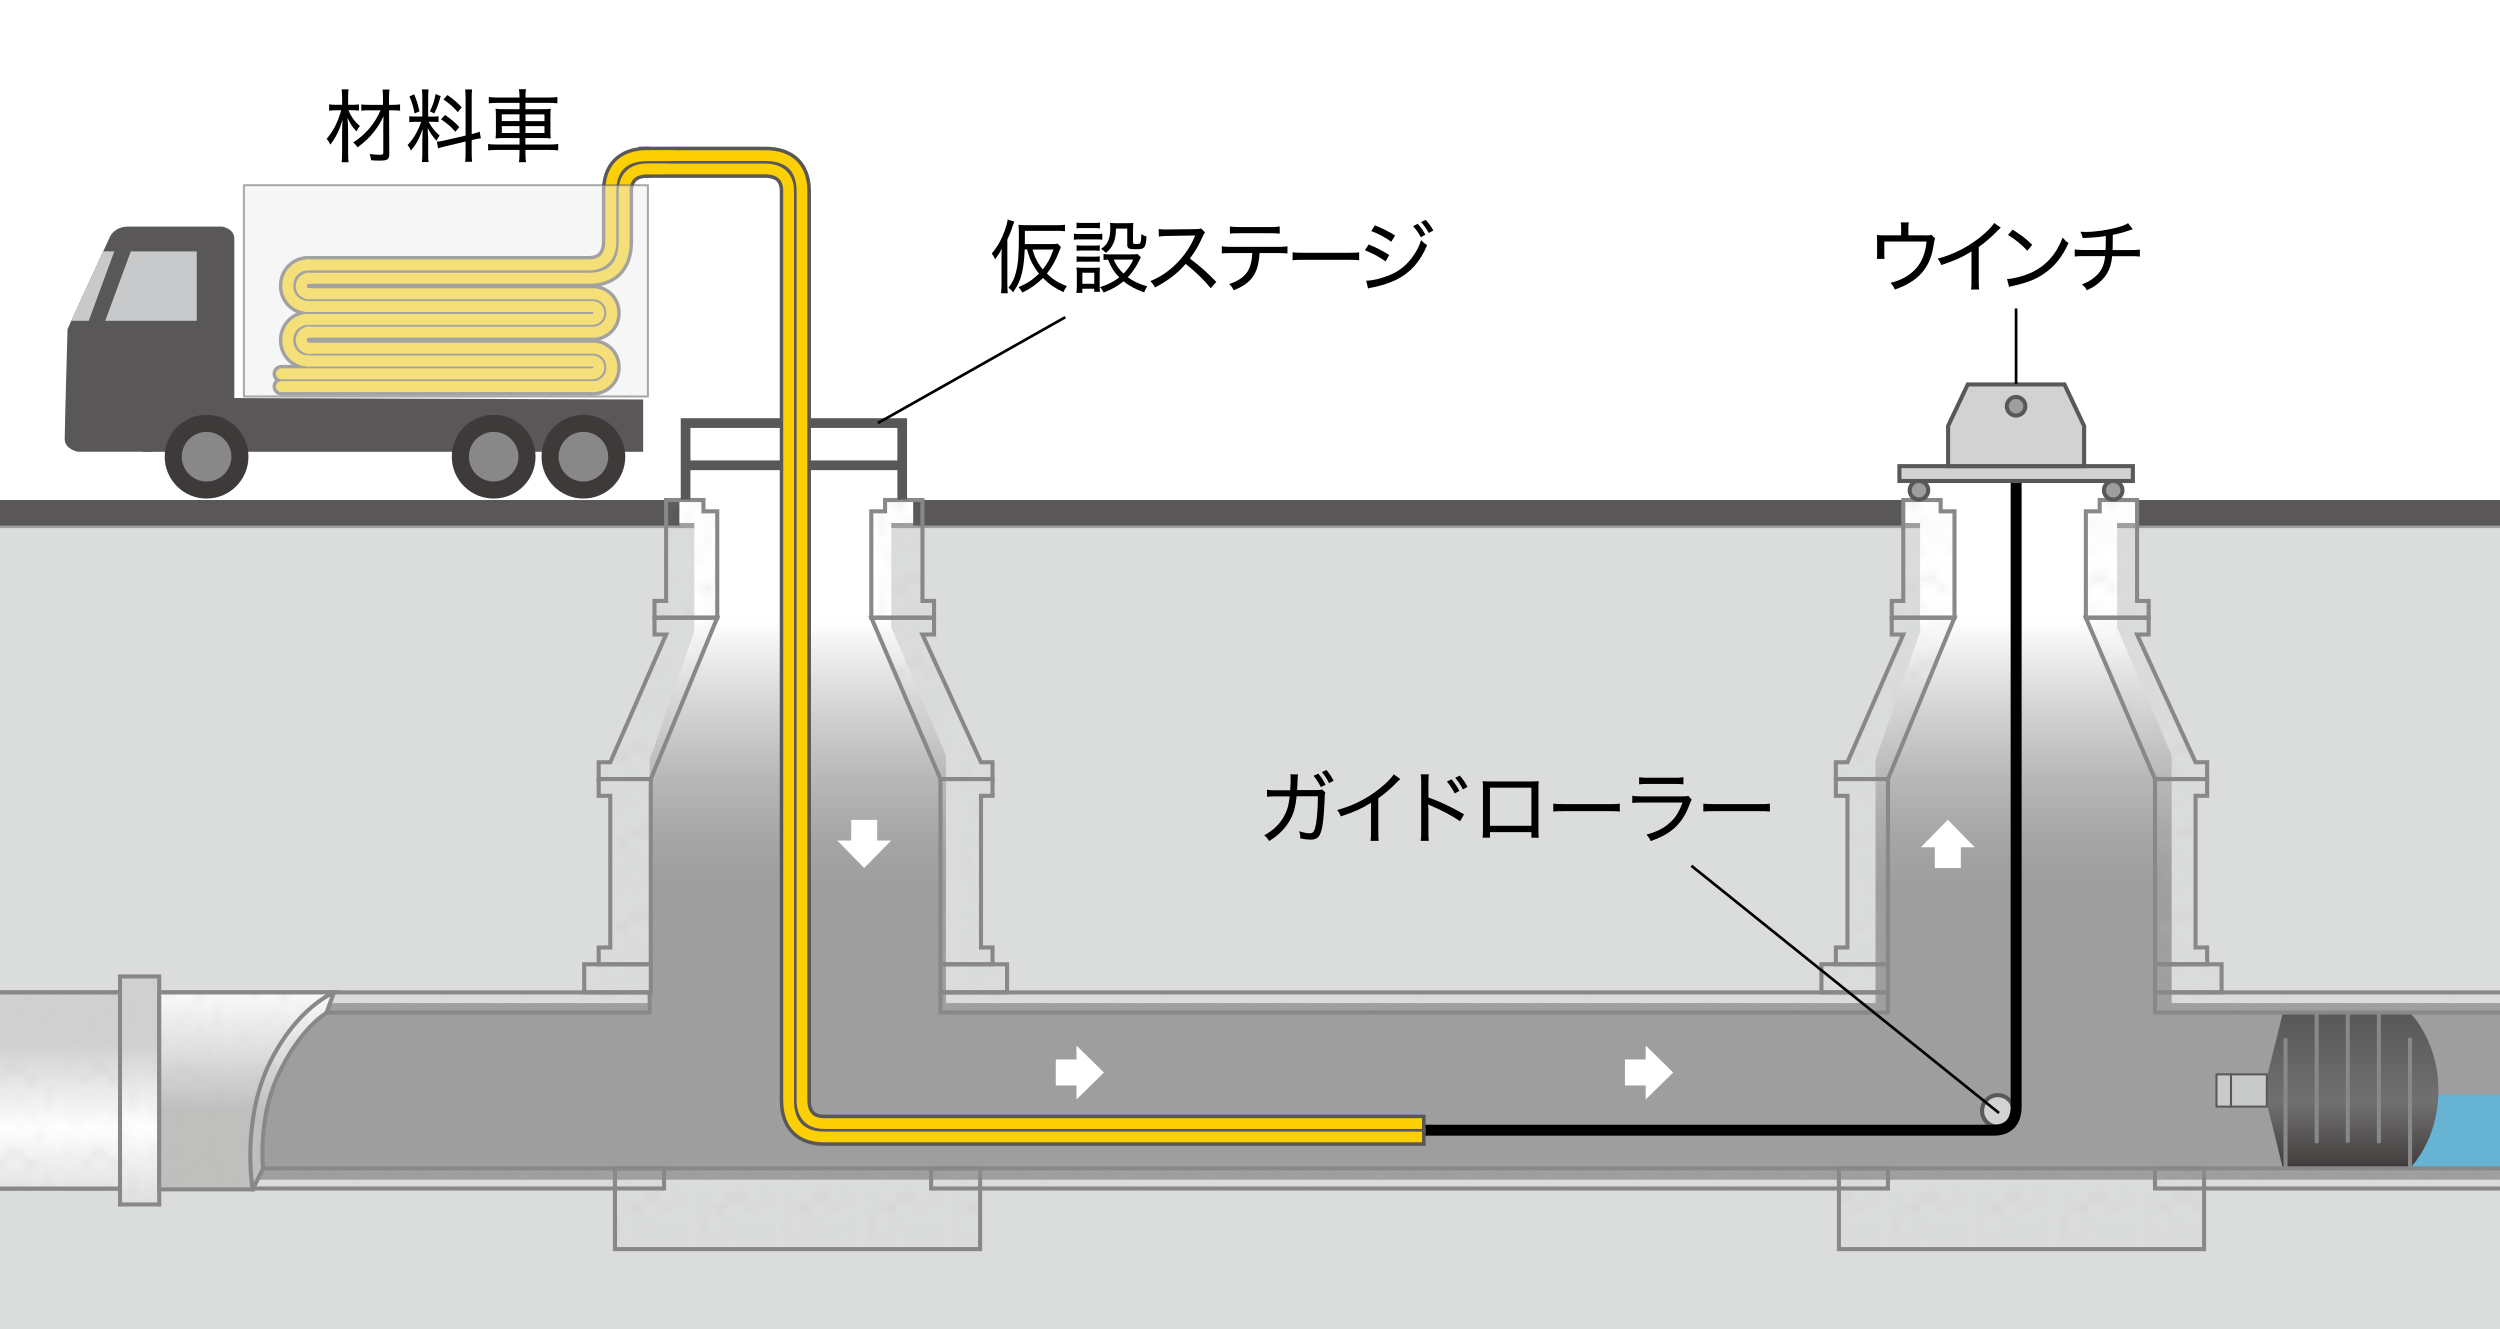 <?xml version="1.0" encoding="UTF-8"?>
<svg id="Layer_2" data-name="Layer 2" xmlns="http://www.w3.org/2000/svg" xmlns:xlink="http://www.w3.org/1999/xlink" viewBox="0 0 433.49 230.51">
  <defs>
    <style>
      .cls-1 {
        fill: url(#_名称未設定グラデーション_168);
      }

      .cls-1, .cls-2, .cls-3, .cls-4, .cls-5, .cls-6, .cls-7, .cls-8, .cls-9, .cls-10, .cls-11, .cls-12, .cls-13, .cls-14, .cls-15, .cls-16, .cls-17, .cls-18, .cls-19, .cls-20, .cls-21, .cls-22, .cls-23, .cls-24, .cls-25, .cls-26, .cls-27, .cls-28, .cls-29, .cls-30, .cls-31, .cls-32, .cls-33, .cls-34, .cls-35, .cls-36, .cls-37, .cls-38, .cls-39, .cls-40, .cls-41, .cls-42, .cls-43, .cls-44, .cls-45, .cls-46 {
        stroke-width: 0px;
      }

      .cls-2 {
        fill: url(#Unnamed_Pattern_178-13);
      }

      .cls-3 {
        fill: url(#_名称未設定グラデーション_168-3);
      }

      .cls-4 {
        fill: url(#Unnamed_Pattern_178-26);
      }

      .cls-47 {
        clip-path: url(#clippath-20);
      }

      .cls-48 {
        clip-path: url(#clippath-11);
      }

      .cls-49 {
        clip-path: url(#clippath-16);
      }

      .cls-50, .cls-51, .cls-52, .cls-22, .cls-53, .cls-54, .cls-55, .cls-56, .cls-57, .cls-58, .cls-59, .cls-60, .cls-61, .cls-62 {
        fill: none;
      }

      .cls-50, .cls-51, .cls-54, .cls-55, .cls-63, .cls-64, .cls-56, .cls-57, .cls-58, .cls-60, .cls-62 {
        stroke-linejoin: round;
      }

      .cls-50, .cls-51, .cls-55, .cls-63, .cls-64, .cls-56, .cls-57, .cls-58 {
        stroke-linecap: round;
      }

      .cls-50, .cls-53, .cls-54, .cls-55, .cls-63, .cls-56, .cls-58, .cls-59 {
        stroke: #595757;
      }

      .cls-50, .cls-63 {
        stroke-width: .35px;
      }

      .cls-5 {
        fill: url(#Unnamed_Pattern_178-3);
      }

      .cls-6 {
        fill: url(#Unnamed_Pattern_178);
      }

      .cls-7 {
        fill: #3e3a39;
      }

      .cls-8 {
        fill: url(#Unnamed_Pattern_178-6);
      }

      .cls-9 {
        fill: url(#Unnamed_Pattern_178-7);
      }

      .cls-10 {
        fill: url(#Unnamed_Pattern_178-11);
      }

      .cls-65 {
        clip-path: url(#clippath-2);
      }

      .cls-66 {
        clip-path: url(#clippath-13);
      }

      .cls-11 {
        fill: url(#_名称未設定グラデーション_162-2);
      }

      .cls-51, .cls-52 {
        stroke: #888;
      }

      .cls-51, .cls-52, .cls-59 {
        stroke-width: .71px;
      }

      .cls-13 {
        fill: url(#Unnamed_Pattern_178-18);
      }

      .cls-67 {
        clip-path: url(#clippath-15);
      }

      .cls-14 {
        fill: url(#Unnamed_Pattern_178-5);
      }

      .cls-15 {
        fill: url(#Unnamed_Pattern_178-14);
      }

      .cls-68 {
        clip-path: url(#clippath-6);
      }

      .cls-16 {
        fill: url(#Unnamed_Pattern_178-9);
      }

      .cls-17 {
        fill: url(#Unnamed_Pattern_178-2);
      }

      .cls-18 {
        fill: url(#Unnamed_Pattern_178-10);
      }

      .cls-19 {
        fill: #c8c9ca;
      }

      .cls-20 {
        fill: url(#Unnamed_Pattern_178-23);
      }

      .cls-21 {
        fill: url(#Unnamed_Pattern_178-21);
      }

      .cls-23 {
        fill: url(#Unnamed_Pattern_178-16);
      }

      .cls-69 {
        clip-path: url(#clippath-7);
      }

      .cls-70 {
        clip-path: url(#clippath-21);
      }

      .cls-53 {
        stroke-width: 1.68px;
      }

      .cls-54, .cls-58 {
        stroke-width: 3.09px;
      }

      .cls-54, .cls-60, .cls-62 {
        stroke-linecap: square;
      }

      .cls-71 {
        clip-path: url(#clippath-1);
      }

      .cls-72, .cls-33 {
        fill: #595757;
      }

      .cls-73 {
        clip-path: url(#clippath-4);
      }

      .cls-24 {
        fill: url(#Unnamed_Pattern_178-25);
      }

      .cls-25 {
        fill: url(#_名称未設定グラデーション_168-2);
      }

      .cls-26 {
        fill: #bfbfbe;
      }

      .cls-55 {
        stroke-width: 3.35px;
      }

      .cls-74 {
        clip-path: url(#clippath-12);
      }

      .cls-27 {
        fill: url(#Unnamed_Pattern_178-4);
      }

      .cls-28 {
        fill: #fff;
      }

      .cls-29 {
        fill: url(#_名称未設定グラデーション_3-2);
      }

      .cls-63 {
        fill: #eeeeef;
        opacity: .5;
      }

      .cls-30 {
        fill: #888;
      }

      .cls-31 {
        fill: url(#Unnamed_Pattern_178-19);
      }

      .cls-32 {
        fill: url(#_名称未設定グラデーション_3);
      }

      .cls-34 {
        fill: url(#Unnamed_Pattern_178-20);
      }

      .cls-64 {
        fill: #dbdcdc;
        stroke: #9e9e9f;
        stroke-width: .89px;
      }

      .cls-35 {
        fill: #d2d2d3;
      }

      .cls-56 {
        stroke-width: 3.5px;
      }

      .cls-75 {
        clip-path: url(#clippath-9);
      }

      .cls-76 {
        clip-path: url(#clippath);
      }

      .cls-77 {
        opacity: .8;
      }

      .cls-78 {
        clip-path: url(#clippath-19);
      }

      .cls-36 {
        fill: url(#_名称未設定グラデーション_16);
      }

      .cls-37 {
        fill: url(#Unnamed_Pattern_178-12);
      }

      .cls-57, .cls-60 {
        stroke: #fcd005;
      }

      .cls-57, .cls-62 {
        stroke-width: 1.9px;
      }

      .cls-79 {
        clip-path: url(#clippath-3);
      }

      .cls-80 {
        clip-path: url(#clippath-8);
      }

      .cls-38 {
        fill: #9e9e9f;
      }

      .cls-81 {
        clip-path: url(#clippath-18);
      }

      .cls-82 {
        clip-path: url(#clippath-14);
      }

      .cls-83 {
        clip-path: url(#clippath-17);
      }

      .cls-84 {
        clip-path: url(#clippath-5);
      }

      .cls-39 {
        fill: url(#Unnamed_Pattern_178-17);
      }

      .cls-40 {
        fill: url(#Unnamed_Pattern_178-8);
      }

      .cls-85 {
        clip-path: url(#clippath-10);
      }

      .cls-41 {
        fill: url(#Unnamed_Pattern_178-27);
      }

      .cls-42 {
        fill: url(#_名称未設定グラデーション_169);
      }

      .cls-60 {
        stroke-width: 1.86px;
      }

      .cls-43 {
        fill: url(#Unnamed_Pattern_178-22);
      }

      .cls-61 {
        stroke-width: .47px;
      }

      .cls-61, .cls-62 {
        stroke: #000;
      }

      .cls-44 {
        fill: url(#Unnamed_Pattern_178-15);
      }

      .cls-45 {
        fill: url(#Unnamed_Pattern_178-24);
      }

      .cls-46 {
        fill: url(#_名称未設定グラデーション_162);
      }
    </style>
    <clipPath id="clippath">
      <rect class="cls-33" x="30.84" y="58.73" width="3.23" height=".91"/>
    </clipPath>
    <clipPath id="clippath-1">
      <rect class="cls-22" width="433.49" height="230.51"/>
    </clipPath>
    <clipPath id="clippath-2">
      <rect class="cls-22" x="402.9" y="189.78" width="128.37" height="12.88"/>
    </clipPath>
    <clipPath id="clippath-3">
      <rect class="cls-22" x="402.9" y="189.78" width="128.37" height="12.88"/>
    </clipPath>
    <linearGradient id="_名称未設定グラデーション_169" data-name="名称未設定グラデーション 169" x1="-2883.47" y1="3587.85" x2="-2881.79" y2="3587.85" gradientTransform="translate(28041.49 22350.69) rotate(90) scale(7.69)" gradientUnits="userSpaceOnUse">
      <stop offset="0" stop-color="#1889c3"/>
      <stop offset="1" stop-color="#57b8e1"/>
    </linearGradient>
    <clipPath id="clippath-4">
      <path class="cls-22" d="m406.86,175.63h-11.03l-3.32,13.45,3.32,13.45h22.07s4.91-4.75,4.91-13.45-4.91-13.45-4.91-13.45h-11.03Z"/>
    </clipPath>
    <linearGradient id="_名称未設定グラデーション_16" data-name="名称未設定グラデーション 16" x1="-2222.78" y1="4018.76" x2="-2221.1" y2="4018.76" gradientTransform="translate(-64092.57 -35472.59) rotate(-90) scale(16.05)" gradientUnits="userSpaceOnUse">
      <stop offset="0" stop-color="#3e3a39"/>
      <stop offset=".16" stop-color="#514e4e"/>
      <stop offset=".45" stop-color="#717071"/>
      <stop offset="1" stop-color="#595757"/>
    </linearGradient>
    <clipPath id="clippath-5">
      <rect class="cls-22" width="433.49" height="230.51"/>
    </clipPath>
    <clipPath id="clippath-6">
      <rect class="cls-22" x="386.85" y="186.29" width="6.21" height="5.59"/>
    </clipPath>
    <linearGradient id="_名称未設定グラデーション_162" data-name="名称未設定グラデーション 162" x1="-1406.83" y1="4544.7" x2="-1405.16" y2="4544.7" gradientTransform="translate(-14770.71 -4501.18) rotate(-90) scale(3.34)" gradientUnits="userSpaceOnUse">
      <stop offset="0" stop-color="#b4b4b5"/>
      <stop offset=".02" stop-color="#b9b9ba"/>
      <stop offset=".2" stop-color="#ebebeb"/>
      <stop offset=".29" stop-color="#fff"/>
      <stop offset=".58" stop-color="#fcfcfc"/>
      <stop offset=".73" stop-color="#f4f5f5"/>
      <stop offset=".85" stop-color="#e7e7e7"/>
      <stop offset=".95" stop-color="#d4d5d5"/>
      <stop offset="1" stop-color="#c8c9c9"/>
    </linearGradient>
    <clipPath id="clippath-7">
      <rect class="cls-22" width="433.49" height="230.51"/>
    </clipPath>
    <clipPath id="clippath-8">
      <rect class="cls-22" x="384.34" y="186.29" width="2.51" height="5.59"/>
    </clipPath>
    <linearGradient id="_名称未設定グラデーション_162-2" data-name="名称未設定グラデーション 162" y1="4544.17" y2="4544.17" gradientTransform="translate(-14773.31 -4501.18) rotate(-90) scale(3.34)" xlink:href="#_名称未設定グラデーション_162"/>
    <clipPath id="clippath-9">
      <rect class="cls-22" width="433.49" height="230.51"/>
    </clipPath>
    <clipPath id="clippath-10">
      <rect id="SVGID" class="cls-22" y="0" width="8.14" height="8.14"/>
    </clipPath>
    <pattern id="Unnamed_Pattern_178" data-name="Unnamed Pattern 178" x="0" y="0" width="8.14" height="8.14" patternTransform="translate(2469.61 18966.47) scale(1.63 -1.63)" patternUnits="userSpaceOnUse" viewBox="0 0 8.14 8.14">
      <g>
        <rect class="cls-22" y="0" width="8.14" height="8.14"/>
        <g class="cls-85">
          <path class="cls-26" d="m3.8,6.66c.23.06.15.2.38.18.2-.32.2-.56-.08-.78-.26.24-.44.41-.69.63.13.06.26.05.4-.04"/>
          <path class="cls-26" d="m3.83,3.85c.06-.03.2,0,.28-.02,0,0,.01-.22,0-.26-.12,0-.27.01-.38,0-.39.23-.03.31.11.27"/>
          <path class="cls-26" d="m1.83,5.52c.37-.01.74-.14,1.06-.31,0-.03,0-.23,0-.26-.51-.02-.61.44-1.15.38-.39-.06-.19.18.08.2"/>
          <path class="cls-26" d="m.69,4.34c.13-.02.25,0,.38-.02-.18-.19-.12-.2-.47-.26.01.08.09.26.09.27"/>
          <path class="cls-26" d="m2.16,3.16c-.01.16-.12-.11-.11-.2.08-.04.18-.14.28-.18.1.29-.1.22-.18.38"/>
          <path class="cls-26" d="m2.37,4.1c.1.01.26.11.32.2.04-.19.17-.21-.08-.31-.08-.03-.21-.02-.26.05.03.08.08.06.16.04"/>
          <path class="cls-26" d="m4.74,1.94c-.07.09-.21.14-.31.18.03.09.07.13.17.09.06-.03.1-.09.17-.12.1-.05.04-.03.1.02.01.01.01.04.04.05.05.02.15-.02.18-.03.08-.03.55-.27.45-.36-.12-.1-.41.26-.53.22-.06-.02-.07-.09-.16-.09-.08,0-.09.02-.14.08"/>
          <path class="cls-26" d="m3.49,2.39c.08.04.08.09.18.04.05-.02.08-.07.13-.09.04-.02.07-.01.11-.04-.05-.1-.21,0-.29,0-.07,0-.13-.02-.13.08"/>
          <path class="cls-26" d="m1.2,5.14c.11.02.25-.14.07-.15-.09,0-.17.09-.07.14"/>
          <path class="cls-26" d="m5.27,5.77c-.07-.05-.28-.19-.26-.3.1,0,.17.07.27.08.07.01.1-.02.17-.07.05-.04.43-.41.44-.17,0,.13-.28.29-.37.36-.11.09-.21.14-.36.09"/>
          <path class="cls-26" d="m3.81,5.06c.14.01.28-.12.39-.2-.17-.05-.27.06-.37.18"/>
          <path class="cls-26" d="m5.57,6.82s.23.04.28,0c.05-.04.03-.1-.03-.11-.05-.02-.18.1-.24.13"/>
          <path class="cls-26" d="m6.34,6.12c.11.03.41-.01.3-.19-.08,0-.28.1-.32.17,0,.02.01.01.02.02"/>
          <path class="cls-26" d="m5.92,3.26c.07.05.15.06.23.11.04-.07.07-.14.09-.22-.11,0-.2.07-.29-.02-.04-.05-.04-.3-.18-.23-.09.05.12.31.15.39"/>
          <path class="cls-26" d="m1.71,7c.05.07.45.4.36.13-.04-.13-.3-.14-.38-.24.02.05.02.13.02.2"/>
          <path class="cls-26" d="m.24,6.45c.2.14.42.11.56-.09-.17-.19-.36.07-.57-.03-.02.06,0,.09.03.13"/>
          <path class="cls-26" d="m-.46,5.38c.12,0,.37.08.48,0,.11-.08.09-.16-.06-.18-.03,0-.14.05-.18.05-.05,0-.1-.03-.14-.02-.1.02-.2.04-.1.17"/>
          <path class="cls-26" d="m7.68,5.38c.12,0,.37.08.48,0,.11-.08.09-.16-.06-.18-.03,0-.14.05-.19.05-.05,0-.1-.03-.14-.02-.1.02-.2.04-.1.17"/>
          <path class="cls-26" d="m6.06,1.35c-.36-.27.31-.95.39-.76.02.06-.18.32-.2.37-.11.19-.15.23.03.39-.06.05-.14.05-.19,0"/>
          <path class="cls-26" d="m.35,1.51c-.05-.06-.09-.13-.07-.2.03,0,.09.02.12.04.01.07,0,.13-.05.16"/>
          <path class="cls-26" d="m5.14,3.42c-.05-.06-.09-.13-.07-.2.03,0,.09.02.12.04.01.07,0,.13-.05.16"/>
          <path class="cls-26" d="m.04,3.32c.09.02.18.02.27.02.05-.18.26-.29.39-.41-.07-.06-.16-.11-.26-.12-.09.23-.29.02-.37-.11-.07.21.09.19.14.31.06.14-.06.23-.14.31"/>
          <path class="cls-26" d="m.55,2.16c.13.09.3-.02.4-.09-.12-.04-.39-.1-.39.11"/>
          <path class="cls-26" d="m2.43,1.45c.29-.01.42-.13.55-.37.13-.25.28-.45.46-.66-.29-.22-.48.93-.91.64.05.07.11.13.19.16-.09.08-.22.13-.31.19.02.02.03.01.06.02"/>
          <path class="cls-26" d="m1.77,1.12c.12-.02.25-.14.26-.25-.12-.02-.22.05-.31.11-.02.08,0,.14.09.14"/>
          <path class="cls-26" d="m1.8,2.33c.11,0,.59-.08.5-.26-.1,0-.57.15-.44.27"/>
          <path class="cls-26" d="m7.41,4.32c.02-.15.12-.34,0-.48.05-.07.15-.1.24-.07-.04.1,0,.2-.02.27-.02.06-.15.18-.2.22"/>
          <path class="cls-26" d="m6.42,4.43c.11-.04.19-.15.22-.25-.11-.07-.35.18-.22.27"/>
          <path class="cls-26" d="m6.75,5.27c-.05-.19.16-.25.3-.18-.08.04-.22.19-.28.17"/>
          <path class="cls-26" d="m7.41,6.63c0-.23.04-.65.12-.77.03.07.05.16.05.25.02-.04.11-.21.14-.15.03.06,0,.23-.01.29-.05.21-.22.36-.31.41"/>
          <path class="cls-26" d="m6.74,7.61c.06.06.12.15.2.2.26-.17.13-.26-.11-.28,0-.01.01-.02.01-.02-.03.05-.08.06-.12.08"/>
          <path class="cls-26" d="m4.84,7.85c-.12,0-.31-.08-.38-.18.1-.07.12.01.22.01.12,0,.22-.03.34-.06.06.11-.08.19-.19.21"/>
          <path class="cls-26" d="m3.22,7.65c-.04-.08.06-.32.15-.23.05.05-.1.13-.02.22-.04,0-.1-.02-.13-.03"/>
          <path class="cls-26" d="m1.71,8.36c-.17-.1-.37-.18-.52-.29.19-.06.21-.09.41-.04.12.03.15-.04.17.1,0,.05-.05.14-.08.18,0,.03.02.02.04.04"/>
          <path class="cls-26" d="m2.36,8c.07-.14.1-.37.31-.28-.08.09-.21.17-.29.24"/>
          <path class="cls-26" d="m4.86.18c-.08-.13,0-.21.04-.32.04,0,.07,0,.11.02,0,.09-.07.28-.13.29"/>
          <path class="cls-26" d="m4.86,8.33c-.08-.13,0-.21.04-.32.04,0,.07,0,.11.02,0,.09-.07.28-.13.28"/>
          <path class="cls-26" d="m4.11,1.28c.13.02.24-.03.27-.17-.11-.05-.34,0-.25.15"/>
          <path class="cls-26" d="m.39.72c.11-.07.17-.34.17-.47-.07,0-.16,0-.23,0,0,.17.03.31.06.46"/>
          <path class="cls-26" d="m7.54,2.56c.07-.11.2-.19.24-.31-.23-.1-.33.02-.53.08,0,.03,0,.06,0,.09.09.02.15-.04.22-.07-.05.09-.07.34.08.15"/>
          <path class="cls-26" d="m6.89,2.93c.08-.01.14-.06.15-.13-.07,0-.13.02-.2.04,0,.08.05.11.13.09"/>
          <path class="cls-26" d="m7.22,1.43c-.12-.05-.29-.36-.09-.42.18-.05.13.31.13.4-.02,0-.05,0-.07,0"/>
          <path class="cls-26" d="m7.68.36c-.1.02-.19.05-.25-.04.07-.03.36-.17.32.02-.03.02-.06.04-.09.04"/>
          <path class="cls-26" d="m7.89,8.14c-.08-.04-.15-.1-.21-.17.05-.07.11-.13.18-.18-.01.11.14.49-.03.48,0-.05.01-.12.03-.17"/>
          <path class="cls-26" d="m1.71.22c-.17-.1-.37-.19-.52-.29.19-.06.21-.09.41-.04.12.03.15-.04.17.1,0,.05-.05.14-.08.18,0,.03.02.02.04.04"/>
          <path class="cls-26" d="m7.89,0c-.08-.03-.15-.1-.21-.17.05-.07.11-.13.18-.19-.01.12.14.49-.03.48,0-.05.01-.12.03-.17"/>
        </g>
      </g>
    </pattern>
    <clipPath id="clippath-11">
      <polygon class="cls-22" points="120.39 89.35 120.39 109.54 112.66 131.73 112.66 174.11 164.02 174.11 164.02 130.99 154.54 108.79 154.54 89.35 120.39 89.35"/>
    </clipPath>
    <linearGradient id="_名称未設定グラデーション_3" data-name="名称未設定グラデーション 3" x1="-2562.95" y1="3957.27" x2="-2561.27" y2="3957.27" gradientTransform="translate(-108499.35 70460.52) rotate(90) scale(27.45 -27.45)" gradientUnits="userSpaceOnUse">
      <stop offset="0" stop-color="#fff"/>
      <stop offset=".28" stop-color="#dadada"/>
      <stop offset=".58" stop-color="#b9b9ba"/>
      <stop offset=".83" stop-color="#a5a5a6"/>
      <stop offset="1" stop-color="#9e9e9f"/>
    </linearGradient>
    <clipPath id="clippath-12">
      <polygon class="cls-22" points="332.94 89.35 332.94 109.54 325.21 131.73 325.21 174.11 376.56 174.11 376.56 130.99 367.09 108.79 367.09 89.35 332.94 89.35"/>
    </clipPath>
    <linearGradient id="_名称未設定グラデーション_3-2" data-name="名称未設定グラデーション 3" y1="3960.39" y2="3960.39" gradientTransform="translate(-108372.52 70460.52) rotate(90) scale(27.45 -27.45)" xlink:href="#_名称未設定グラデーション_3"/>
    <clipPath id="clippath-13">
      <rect class="cls-22" width="433.49" height="230.51"/>
    </clipPath>
    <pattern id="Unnamed_Pattern_178-2" data-name="Unnamed Pattern 178" patternTransform="translate(2468.21 18966.47) scale(1.63 -1.63)" xlink:href="#Unnamed_Pattern_178"/>
    <pattern id="Unnamed_Pattern_178-3" data-name="Unnamed Pattern 178" patternTransform="translate(2313 18966.45) scale(1.59 -1.63)" xlink:href="#Unnamed_Pattern_178"/>
    <pattern id="Unnamed_Pattern_178-4" data-name="Unnamed Pattern 178" patternTransform="translate(2465.91 18966.45) scale(1.63 -1.63)" xlink:href="#Unnamed_Pattern_178"/>
    <pattern id="Unnamed_Pattern_178-5" data-name="Unnamed Pattern 178" patternTransform="translate(2479.9 18966.45) scale(1.63 -1.63)" xlink:href="#Unnamed_Pattern_178"/>
    <clipPath id="clippath-14">
      <polygon class="cls-22" points="20.81 169.31 20.81 172.08 0 172.08 0 206.09 20.81 206.09 20.81 208.85 27.61 208.85 27.61 206.09 27.61 172.08 27.61 169.31 20.81 169.31"/>
    </clipPath>
    <linearGradient id="_名称未設定グラデーション_168" data-name="名称未設定グラデーション 168" x1="-2582.45" y1="3792.35" x2="-2580.78" y2="3792.35" gradientTransform="translate(89493.27 61101.53) rotate(90) scale(23.59)" gradientUnits="userSpaceOnUse">
      <stop offset="0" stop-color="#d1d1d2"/>
      <stop offset=".18" stop-color="#e9e9ea"/>
      <stop offset=".36" stop-color="#fff"/>
      <stop offset=".65" stop-color="#e4e4e4"/>
      <stop offset="1" stop-color="#bfbfbe"/>
    </linearGradient>
    <clipPath id="clippath-15">
      <rect class="cls-22" width="433.49" height="230.51"/>
    </clipPath>
    <pattern id="Unnamed_Pattern_178-6" data-name="Unnamed Pattern 178" patternTransform="translate(-21995.64 18973.52) rotate(-180) scale(1.63)" xlink:href="#Unnamed_Pattern_178"/>
    <clipPath id="clippath-16">
      <path class="cls-22" d="m27.61,172.08v34.15h16.21s-.83-12.65,2.51-20.04c3.81-8.45,11.59-14.11,11.59-14.11h-30.3Z"/>
    </clipPath>
    <linearGradient id="_名称未設定グラデーション_168-2" data-name="名称未設定グラデーション 168" x1="-2605.47" y1="3778.31" x2="-2603.8" y2="3778.31" gradientTransform="translate(77025.93 53258.55) rotate(90) scale(20.38)" xlink:href="#_名称未設定グラデーション_168"/>
    <clipPath id="clippath-17">
      <rect class="cls-22" width="433.49" height="230.51"/>
    </clipPath>
    <pattern id="Unnamed_Pattern_178-7" data-name="Unnamed Pattern 178" patternTransform="translate(-21995.64 18973.52) rotate(-180) scale(1.63)" xlink:href="#Unnamed_Pattern_178"/>
    <clipPath id="clippath-18">
      <path class="cls-22" d="m46.83,184.17c-5.08,10.29-3.01,22.06-3.01,22.06l1.8-3.65s-.88-8.38,2.44-15.77c3.81-8.46,8.56-11.19,8.56-11.19l1.3-3.54s-6.39,2.57-11.08,12.09"/>
    </clipPath>
    <linearGradient id="_名称未設定グラデーション_168-3" data-name="名称未設定グラデーション 168" x1="-2605.47" y1="3778.2" x2="-2603.8" y2="3778.2" gradientTransform="translate(77030.64 53258.55) rotate(90) scale(20.38)" xlink:href="#_名称未設定グラデーション_168"/>
    <clipPath id="clippath-19">
      <rect class="cls-22" width="433.49" height="230.51"/>
    </clipPath>
    <pattern id="Unnamed_Pattern_178-8" data-name="Unnamed Pattern 178" patternTransform="translate(-21995.64 18973.52) rotate(-180) scale(1.63)" xlink:href="#Unnamed_Pattern_178"/>
    <pattern id="Unnamed_Pattern_178-9" data-name="Unnamed Pattern 178" patternTransform="translate(2479.9 18966.45) scale(1.63 -1.63)" xlink:href="#Unnamed_Pattern_178"/>
    <pattern id="Unnamed_Pattern_178-10" data-name="Unnamed Pattern 178" patternTransform="translate(2468.22 18966.45) scale(1.63 -1.63)" xlink:href="#Unnamed_Pattern_178"/>
    <pattern id="Unnamed_Pattern_178-11" data-name="Unnamed Pattern 178" patternTransform="translate(2469.61 18966.2) scale(1.63 -1.63)" xlink:href="#Unnamed_Pattern_178"/>
    <pattern id="Unnamed_Pattern_178-12" data-name="Unnamed Pattern 178" patternTransform="translate(2481.46 18966.45) scale(1.63 -1.63)" xlink:href="#Unnamed_Pattern_178"/>
    <pattern id="Unnamed_Pattern_178-13" data-name="Unnamed Pattern 178" patternTransform="translate(2465.91 18961.82) scale(1.63 -1.63)" xlink:href="#Unnamed_Pattern_178"/>
    <pattern id="Unnamed_Pattern_178-14" data-name="Unnamed Pattern 178" patternTransform="translate(2469.82 18961.82) scale(1.63 -1.63)" xlink:href="#Unnamed_Pattern_178"/>
    <pattern id="Unnamed_Pattern_178-15" data-name="Unnamed Pattern 178" patternTransform="translate(2469.82 18961.82) scale(1.63 -1.63)" xlink:href="#Unnamed_Pattern_178"/>
    <pattern id="Unnamed_Pattern_178-16" data-name="Unnamed Pattern 178" patternTransform="translate(2465.91 18961.82) scale(1.63 -1.63)" xlink:href="#Unnamed_Pattern_178"/>
    <pattern id="Unnamed_Pattern_178-17" data-name="Unnamed Pattern 178" patternTransform="translate(2465.91 18961.82) scale(1.63 -1.63)" xlink:href="#Unnamed_Pattern_178"/>
    <pattern id="Unnamed_Pattern_178-18" data-name="Unnamed Pattern 178" patternTransform="translate(2469.82 18961.82) scale(1.63 -1.63)" xlink:href="#Unnamed_Pattern_178"/>
    <pattern id="Unnamed_Pattern_178-19" data-name="Unnamed Pattern 178" patternTransform="translate(2469.82 18961.82) scale(1.63 -1.63)" xlink:href="#Unnamed_Pattern_178"/>
    <pattern id="Unnamed_Pattern_178-20" data-name="Unnamed Pattern 178" patternTransform="translate(2469.61 18961.82) scale(1.63 -1.63)" xlink:href="#Unnamed_Pattern_178"/>
    <pattern id="Unnamed_Pattern_178-21" data-name="Unnamed Pattern 178" patternTransform="translate(2469.61 18961.82) scale(1.63 -1.63)" xlink:href="#Unnamed_Pattern_178"/>
    <pattern id="Unnamed_Pattern_178-22" data-name="Unnamed Pattern 178" patternTransform="translate(2469.61 18961.82) scale(1.63 -1.63)" xlink:href="#Unnamed_Pattern_178"/>
    <pattern id="Unnamed_Pattern_178-23" data-name="Unnamed Pattern 178" patternTransform="translate(2469.61 18961.82) scale(1.63 -1.63)" xlink:href="#Unnamed_Pattern_178"/>
    <pattern id="Unnamed_Pattern_178-24" data-name="Unnamed Pattern 178" patternTransform="translate(2469.61 18961.82) scale(1.63 -1.63)" xlink:href="#Unnamed_Pattern_178"/>
    <pattern id="Unnamed_Pattern_178-25" data-name="Unnamed Pattern 178" patternTransform="translate(2469.61 18961.82) scale(1.63 -1.63)" xlink:href="#Unnamed_Pattern_178"/>
    <pattern id="Unnamed_Pattern_178-26" data-name="Unnamed Pattern 178" patternTransform="translate(2469.61 18961.82) scale(1.63 -1.63)" xlink:href="#Unnamed_Pattern_178"/>
    <pattern id="Unnamed_Pattern_178-27" data-name="Unnamed Pattern 178" patternTransform="translate(2469.61 18961.82) scale(1.63 -1.63)" xlink:href="#Unnamed_Pattern_178"/>
    <clipPath id="clippath-20">
      <rect class="cls-22" width="433.49" height="230.51"/>
    </clipPath>
    <clipPath id="clippath-21">
      <rect class="cls-22" width="433.49" height="230.51"/>
    </clipPath>
  </defs>
  <g id="_レイヤー_8" data-name="レイヤー 8">
    <g>
      <g>
        <path class="cls-33" d="m31.5,68.99c-5.76,3.43-6.85,9.35-6.85,9.35h86.87v-9.07l-80.01-.27Z"/>
        <path class="cls-7" d="m43.08,79.19c0,4.01-3.25,7.26-7.26,7.26s-7.26-3.25-7.26-7.26,3.25-7.26,7.26-7.26,7.26,3.25,7.26,7.26"/>
        <path class="cls-33" d="m31.82,70.65c-4.84,2.19-5.37,7.68-5.37,7.68h-12.97s-2.26-.42-2.26-2.2.49-19.07.49-19.07l7.43-16.16s.81-1.61,3.07-1.61h16.32s2.1.32,2.1,2.1v29.25s-4.49-1.95-8.8,0"/>
        <path class="cls-30" d="m40.12,79.19c0,2.37-1.93,4.3-4.3,4.3s-4.3-1.93-4.3-4.3,1.93-4.3,4.3-4.3,4.3,1.93,4.3,4.3"/>
        <path class="cls-7" d="m92.86,79.19c0,4.01-3.25,7.26-7.26,7.26s-7.26-3.25-7.26-7.26,3.25-7.26,7.26-7.26,7.26,3.25,7.26,7.26"/>
        <path class="cls-30" d="m89.9,79.19c0-2.38-1.93-4.3-4.3-4.3s-4.3,1.93-4.3,4.3,1.93,4.3,4.3,4.3,4.3-1.93,4.3-4.3"/>
        <path class="cls-7" d="m108.42,79.19c0,4.01-3.25,7.26-7.26,7.26s-7.26-3.25-7.26-7.26,3.25-7.26,7.26-7.26,7.26,3.25,7.26,7.26"/>
        <path class="cls-30" d="m105.46,79.19c0,2.37-1.92,4.3-4.3,4.3s-4.3-1.93-4.3-4.3,1.93-4.3,4.3-4.3,4.3,1.93,4.3,4.3"/>
        <g>
          <rect class="cls-72" x="30.84" y="58.73" width="3.23" height=".91"/>
          <g class="cls-76">
            <rect class="cls-33" x="30.84" y="58.73" width="3.23" height=".91"/>
          </g>
        </g>
        <polygon class="cls-19" points="22.68 43.59 18.25 55.62 34.11 55.62 34.11 43.59 22.68 43.59"/>
        <polygon class="cls-19" points="19.82 43.59 17.89 43.59 12.36 55.62 15.39 55.62 19.82 43.59"/>
      </g>
      <g class="cls-71">
        <rect class="cls-64" x="-11.97" y="91.13" width="465.91" height="143.36"/>
        <rect class="cls-38" x="-5.12" y="173.93" width="472.77" height="30.63"/>
        <g class="cls-77">
          <g class="cls-65">
            <g class="cls-79">
              <rect class="cls-42" x="402.9" y="189.78" width="128.37" height="12.88"/>
            </g>
          </g>
        </g>
      </g>
      <g class="cls-73">
        <rect class="cls-36" x="392.51" y="175.63" width="30.3" height="26.9"/>
      </g>
      <g class="cls-84">
        <line class="cls-51" x1="401.7" y1="197.92" x2="401.7" y2="175.63"/>
        <line class="cls-51" x1="412.49" y1="175.63" x2="412.49" y2="197.92"/>
      </g>
      <g class="cls-68">
        <rect class="cls-46" x="386.85" y="186.29" width="6.21" height="5.59"/>
      </g>
      <g class="cls-69">
        <rect class="cls-50" x="386.85" y="186.29" width="6.21" height="5.59"/>
      </g>
      <g class="cls-80">
        <rect class="cls-11" x="384.34" y="186.29" width="2.51" height="5.59"/>
      </g>
      <g class="cls-75">
        <rect class="cls-50" x="384.33" y="186.29" width="2.51" height="5.59"/>
        <line class="cls-51" x1="407.1" y1="175.69" x2="407.1" y2="197.83"/>
        <line class="cls-51" x1="417.89" y1="180.24" x2="417.89" y2="202.53"/>
        <line class="cls-51" x1="396.3" y1="202.59" x2="396.3" y2="180.31"/>
        <rect class="cls-6" x="318.86" y="202.59" width="63.32" height="14"/>
        <rect class="cls-52" x="318.86" y="202.59" width="63.32" height="14"/>
      </g>
      <g class="cls-48">
        <rect class="cls-32" x="112.66" y="89.35" width="51.36" height="84.76"/>
      </g>
      <g class="cls-74">
        <rect class="cls-29" x="325.21" y="89.35" width="51.35" height="84.76"/>
      </g>
      <g class="cls-66">
        <rect class="cls-33" x="-15.55" y="86.7" width="133.35" height="4.44"/>
        <polygon class="cls-33" points="251.44 86.7 158.34 86.7 158.34 91.13 251.44 91.13 330.02 91.13 330.02 86.7 251.44 86.7"/>
        <rect class="cls-33" x="370.56" y="86.7" width="87.6" height="4.44"/>
        <rect class="cls-17" x="106.63" y="202.59" width="63.32" height="14"/>
        <rect class="cls-52" x="106.63" y="202.59" width="63.32" height="14"/>
        <rect class="cls-5" x="-9.19" y="172.08" width="121.84" height="3.49"/>
        <rect class="cls-52" x="-9.19" y="172.08" width="121.84" height="3.49"/>
        <rect class="cls-27" x="101.3" y="167.2" width="11.55" height="4.87"/>
        <rect class="cls-52" x="101.3" y="167.2" width="11.55" height="4.87"/>
        <rect class="cls-14" x="-9.19" y="202.59" width="124.34" height="3.49"/>
        <rect class="cls-52" x="-9.19" y="202.59" width="124.34" height="3.49"/>
      </g>
      <g class="cls-82">
        <rect class="cls-1" y="169.31" width="27.61" height="39.54"/>
      </g>
      <g class="cls-67">
        <polygon class="cls-8" points="-29.33 172.08 20.81 172.08 20.81 169.31 27.61 169.31 27.61 172.08 27.61 206.09 27.61 208.85 20.81 208.85 20.81 206.09 -29.33 206.09 -29.33 172.08"/>
        <polygon class="cls-52" points="-29.33 172.08 20.81 172.08 20.81 169.31 27.61 169.31 27.61 172.08 27.61 206.09 27.61 208.85 20.81 208.85 20.81 206.09 -29.33 206.09 -29.33 172.08"/>
      </g>
      <g class="cls-49">
        <rect class="cls-25" x="27.61" y="172.08" width="30.3" height="34.15"/>
      </g>
      <g class="cls-83">
        <path class="cls-9" d="m57.92,172.08s-7.78,5.65-11.59,14.11c-3.33,7.39-2.51,20.04-2.51,20.04h-16.21v-34.15h30.3Z"/>
        <path class="cls-52" d="m57.92,172.08s-7.78,5.65-11.59,14.11c-3.33,7.39-2.51,20.04-2.51,20.04h-16.21v-34.15h30.3Z"/>
      </g>
      <g class="cls-81">
        <rect class="cls-3" x="41.75" y="172.08" width="16.17" height="34.15"/>
      </g>
      <g class="cls-78">
        <path class="cls-40" d="m45.62,202.58l-1.8,3.65s-2.07-11.77,3.01-22.06c4.7-9.52,11.08-12.09,11.08-12.09l-1.3,3.54s-4.75,2.74-8.56,11.2c-3.33,7.39-2.44,15.77-2.44,15.77"/>
        <path class="cls-51" d="m45.62,202.58l-1.8,3.65s-2.07-11.77,3.01-22.06c4.7-9.52,11.08-12.09,11.08-12.09l-1.3,3.54s-4.75,2.74-8.56,11.2c-3.33,7.39-2.44,15.77-2.44,15.77Z"/>
        <line class="cls-52" x1="20.81" y1="172.08" x2="20.81" y2="206.09"/>
        <polygon class="cls-16" points="219.39 172.08 163.07 172.08 163.07 175.57 219.39 175.57 327.37 175.57 327.37 172.08 219.39 172.08"/>
        <polygon class="cls-52" points="219.39 172.08 163.07 172.08 163.07 175.57 219.39 175.57 327.37 175.57 327.37 172.08 219.39 172.08"/>
        <rect class="cls-18" x="373.67" y="172.08" width="89.84" height="3.49"/>
        <rect class="cls-52" x="373.67" y="172.08" width="89.84" height="3.49"/>
        <rect class="cls-10" x="373.67" y="202.59" width="105.49" height="3.49"/>
        <rect class="cls-52" x="373.67" y="202.59" width="105.49" height="3.49"/>
        <rect class="cls-37" x="161.45" y="202.59" width="165.92" height="3.49"/>
        <rect class="cls-52" x="161.45" y="202.59" width="165.92" height="3.49"/>
        <polygon class="cls-2" points="103.81 135.08 103.81 137.99 105.82 137.99 105.82 164.29 103.81 164.29 103.81 167.2 112.84 167.2 112.84 135.08 103.81 135.08"/>
        <polygon class="cls-52" points="103.81 135.08 103.81 137.99 105.82 137.99 105.82 164.29 103.81 164.29 103.81 167.2 112.84 167.2 112.84 135.08 103.81 135.08"/>
        <polygon class="cls-15" points="172.1 135.08 172.1 137.99 170.1 137.99 170.1 164.29 172.1 164.29 172.1 167.2 163.07 167.2 163.07 135.08 172.1 135.08"/>
        <polygon class="cls-52" points="172.1 135.08 172.1 137.99 170.1 137.99 170.1 164.29 172.1 164.29 172.1 167.2 163.07 167.2 163.07 135.08 172.1 135.08"/>
        <polygon class="cls-44" points="159.95 104.2 159.95 86.7 153.47 86.7 153.47 88.66 151.08 88.66 151.08 107.11 161.96 107.11 161.96 104.2 159.95 104.2"/>
        <polygon class="cls-52" points="159.95 104.2 159.95 86.7 153.47 86.7 153.47 88.66 151.08 88.66 151.08 107.11 161.96 107.11 161.96 104.2 159.95 104.2"/>
        <polygon class="cls-23" points="115.5 104.2 115.5 86.7 121.98 86.7 121.98 88.66 124.37 88.66 124.37 107.11 113.49 107.11 113.49 104.2 115.5 104.2"/>
        <polygon class="cls-52" points="115.5 104.2 115.5 86.7 121.98 86.7 121.98 88.66 124.37 88.66 124.37 107.11 113.49 107.11 113.49 104.2 115.5 104.2"/>
        <polygon class="cls-39" points="113.49 107.11 113.49 110.02 115.5 110.02 105.82 132.17 103.81 132.17 103.81 135.08 112.84 135.08 124.37 107.11 113.49 107.11"/>
        <polygon class="cls-52" points="113.49 107.11 113.49 110.02 115.5 110.02 105.82 132.17 103.81 132.17 103.81 135.08 112.84 135.08 124.37 107.11 113.49 107.11"/>
        <polygon class="cls-13" points="161.96 107.11 161.96 110.02 159.95 110.02 170.1 132.17 172.1 132.17 172.1 135.08 163.07 135.08 151.08 107.11 161.96 107.11"/>
        <polygon class="cls-52" points="161.96 107.11 161.96 110.02 159.95 110.02 170.1 132.17 172.1 132.17 172.1 135.08 163.07 135.08 151.08 107.11 161.96 107.11"/>
        <rect class="cls-31" x="163.07" y="167.2" width="11.55" height="4.87"/>
        <rect class="cls-52" x="163.07" y="167.2" width="11.55" height="4.87"/>
        <rect class="cls-34" x="315.83" y="167.2" width="11.54" height="4.87"/>
        <rect class="cls-52" x="315.83" y="167.2" width="11.54" height="4.87"/>
        <polygon class="cls-21" points="318.33 135.08 318.33 137.99 320.34 137.99 320.34 164.29 318.33 164.29 318.33 167.2 327.37 167.2 327.37 135.08 318.33 135.08"/>
        <polygon class="cls-52" points="318.33 135.08 318.33 137.99 320.34 137.99 320.34 164.29 318.33 164.29 318.33 167.2 327.37 167.2 327.37 135.08 318.33 135.08"/>
        <polygon class="cls-43" points="382.71 135.08 382.71 137.99 380.7 137.99 380.7 164.29 382.71 164.29 382.71 167.2 373.67 167.2 373.67 135.08 382.71 135.08"/>
        <polygon class="cls-52" points="382.71 135.08 382.71 137.99 380.7 137.99 380.7 164.29 382.71 164.29 382.71 167.2 373.67 167.2 373.67 135.08 382.71 135.08"/>
        <polygon class="cls-20" points="370.56 104.2 370.56 86.7 364.08 86.7 364.08 88.66 361.68 88.66 361.68 107.11 372.57 107.11 372.57 104.2 370.56 104.2"/>
        <polygon class="cls-52" points="370.56 104.2 370.56 86.7 364.08 86.7 364.08 88.66 361.68 88.66 361.68 107.11 372.57 107.11 372.57 104.2 370.56 104.2"/>
        <polygon class="cls-45" points="330.02 104.2 330.02 86.7 336.5 86.7 336.5 88.66 338.9 88.66 338.9 107.11 328.02 107.11 328.02 104.2 330.02 104.2"/>
        <polygon class="cls-52" points="330.02 104.2 330.02 86.7 336.5 86.7 336.5 88.66 338.9 88.66 338.9 107.11 328.02 107.11 328.02 104.2 330.02 104.2"/>
        <polygon class="cls-24" points="328.02 107.11 328.02 110.02 330.02 110.02 320.34 132.17 318.33 132.17 318.33 135.08 327.37 135.08 338.9 107.11 328.02 107.11"/>
        <polygon class="cls-52" points="328.02 107.11 328.02 110.02 330.02 110.02 320.34 132.17 318.33 132.17 318.33 135.08 327.37 135.08 338.9 107.11 328.02 107.11"/>
        <polygon class="cls-4" points="372.57 107.11 372.57 110.02 370.56 110.02 380.7 132.17 382.71 132.17 382.71 135.08 373.67 135.08 361.68 107.11 372.57 107.11"/>
        <polygon class="cls-52" points="372.57 107.11 372.57 110.02 370.56 110.02 380.7 132.17 382.71 132.17 382.71 135.08 373.67 135.08 361.68 107.11 372.57 107.11"/>
        <rect class="cls-41" x="373.67" y="167.2" width="11.54" height="4.87"/>
        <rect class="cls-52" x="373.67" y="167.2" width="11.54" height="4.87"/>
        <path class="cls-35" d="m343.68,192.63c0,1.51,1.23,2.74,2.74,2.74s2.74-1.23,2.74-2.74-1.23-2.74-2.74-2.74-2.74,1.23-2.74,2.74"/>
        <path class="cls-59" d="m343.68,192.63c0,1.51,1.23,2.74,2.74,2.74s2.74-1.23,2.74-2.74-1.23-2.74-2.74-2.74-2.74,1.23-2.74,2.74Z"/>
      </g>
      <g>
        <path class="cls-12" d="m333.68,40.82c.87,0,.95,0,1.22-.1l.64.62q-.12.23-.32,1.49c-.59,3.71-2.72,6.04-6.66,7.37-.22-.51-.33-.68-.76-1.15,1.31-.33,2.11-.68,3.03-1.29,1.95-1.3,2.96-3.12,3.23-5.88h-7.33v1.84c0,.47.01.88.04,1.17h-1.34c.04-.33.05-.71.05-1.2v-1.77c0-.48-.01-.83-.04-1.17.42.04.71.06,1.33.06h2.88v-1.19c0-.51-.01-.73-.07-1.06h1.4c-.05.28-.08.62-.08,1.05v1.2h2.79Z"/>
        <path class="cls-12" d="m346.93,39.47c-.21.18-.28.24-.5.47-1,1.05-2.09,2-3.32,2.89v5.74c0,.84.01,1.24.07,1.63h-1.41c.07-.43.08-.75.08-1.62v-4.98c-1.77,1.08-2.65,1.48-5.23,2.36-.21-.51-.3-.68-.65-1.11,2.63-.69,4.99-1.87,7.2-3.58,1.26-.98,2.23-1.95,2.61-2.61l1.13.8Z"/>
        <path class="cls-12" d="m348.01,48.38c1.11-.04,2.76-.47,4.05-1.04,2.64-1.17,4.46-3.18,5.6-6.15.39.48.54.64,1.02.95-1.13,2.46-2.42,4.06-4.27,5.32-1.41.97-2.96,1.58-5.18,2.07-.44.1-.55.12-.86.22l-.36-1.38Zm.97-8.57c1.53.98,2.39,1.64,3.4,2.63l-.84,1.04c-1.04-1.11-2.14-2-3.37-2.74l.82-.93Z"/>
        <path class="cls-12" d="m369.82,39.75q-.16.04-.47.15c-1.12.39-1.83.58-3,.83-.01,1.94-.01,2.18-.04,2.63h3.1c.94,0,1.15-.01,1.63-.1v1.23c-.47-.06-.79-.07-1.62-.07h-3.18c-.12,1.29-.4,2.18-.91,3.04-.5.82-1.27,1.59-2.23,2.21-.39.23-.64.37-1.24.66-.29-.5-.44-.68-.88-1.02.93-.35,1.42-.62,2.05-1.11,1.26-.98,1.82-2.07,1.99-3.79h-3.61c-.93,0-1.15.01-1.66.07v-1.23c.48.08.72.1,1.67.1h3.68c.03-.53.04-1.35.04-2.43-.86.17-2.06.28-4.01.36-.08-.44-.14-.59-.39-1.09.41.01.62.03.83.03,1.77,0,4.09-.35,5.83-.86.77-.22,1.16-.39,1.6-.66l.82,1.05Z"/>
      </g>
      <g>
        <path class="cls-12" d="m175.88,38.42c-.08.21-.1.23-.24.65-.32,1.01-.55,1.59-.97,2.47v7.69c0,.64.03,1.11.07,1.62h-1.16c.05-.51.08-.97.08-1.65v-4.45c0-.71,0-.72.04-1.63-.37.73-.59,1.09-1.16,1.84-.17-.43-.3-.66-.58-1.01.94-1.06,1.69-2.38,2.25-3.95.3-.84.44-1.33.51-1.94l1.15.36Zm1.8,4.85c-.07,1.69-.22,2.97-.47,4.04-.32,1.33-.72,2.2-1.55,3.37-.3-.39-.37-.46-.8-.79.66-.83,1.02-1.55,1.31-2.7.37-1.48.5-3.11.5-6.29,0-.91-.01-1.38-.06-1.92.47.06.87.07,1.45.07h5.14c.65,0,1.09-.03,1.46-.08v1.13c-.4-.06-.8-.07-1.42-.07h-5.53v.87c0,.53,0,.87-.01,1.42h4.58c.57,0,.9-.01,1.13-.07l.54.59q-.15.35-.3.76c-.64,1.63-1.24,2.71-2.13,3.84,1.05,1.02,1.95,1.59,3.47,2.18-.22.29-.46.69-.59,1.04-1.49-.69-2.49-1.38-3.55-2.46-1.06,1.06-2.14,1.84-3.58,2.53-.22-.4-.35-.59-.66-.94,1.48-.62,2.49-1.3,3.55-2.35-1.02-1.26-1.58-2.36-2.07-4.19h-.4Zm1.35,0c.36,1.31.93,2.42,1.78,3.44.86-1.04,1.31-1.91,1.85-3.44h-3.64Z"/>
        <path class="cls-12" d="m186.2,40.51c.32.06.58.07,1.11.07h2.71c.58,0,.8-.01,1.11-.06v1.05c-.29-.04-.5-.06-1.02-.06h-2.79c-.47,0-.75.01-1.11.06v-1.06Zm.44,10.27c.06-.4.08-.8.08-1.34v-1.92c0-.46-.01-.79-.07-1.15.37.04.68.06,1.11.06h1.96c.59,0,.75,0,1-.04-.03.33-.04.55-.04,1.06v2.03c0,.44.01.77.05,1.12h-1v-.54h-2.06v.72h-1.04Zm.03-12.19c.35.06.58.07,1.08.07h1.89c.48,0,.73-.01,1.08-.07v1.01c-.33-.04-.62-.06-1.08-.06h-1.89c-.44,0-.76.01-1.08.06v-1.01Zm.01,3.93c.28.04.48.06.97.06h2.09c.48,0,.68-.01.95-.06v.98c-.32-.04-.53-.06-.95-.06h-2.09c-.46,0-.66.01-.97.06v-.98Zm0,1.92c.3.04.5.06.97.06h2.09c.47,0,.69-.01.95-.06v.97c-.44-.04-.47-.04-.97-.04h-2.07c-.46,0-.66.01-.97.04v-.97Zm1,4.77h2.06v-1.92h-2.06v1.92Zm10.13-4.6q-.07.14-.26.53c-.5,1.06-1.19,2.07-1.99,2.93.93.69,1.85,1.13,3.36,1.59-.24.36-.37.62-.54,1.04-1.63-.61-2.57-1.12-3.57-1.92-.95.8-1.96,1.37-3.44,1.95-.18-.39-.33-.62-.64-.93,1.4-.46,2.39-.97,3.35-1.7-.93-.95-1.34-1.62-1.96-3.08-.33.01-.5.03-.77.07v-1.05c.29.06.57.07.95.07h3.93c.55,0,.8-.01,1.01-.06l.58.57Zm-4.3-4.99c-.04,1.41-.19,2.13-.64,2.93-.29.54-.57.86-1.11,1.3-.28-.3-.55-.53-.84-.69,1.19-.8,1.6-1.77,1.6-3.69,0-.33-.01-.46-.06-.83.36.04.69.06,1.08.06h1.81c.5,0,.86-.01,1.17-.06-.04.37-.06.73-.06,1.27v2.12c0,.22.11.28.58.28s.61-.04.68-.19c.1-.24.17-.71.19-1.52.36.22.54.3.9.42-.17,2.02-.32,2.2-1.88,2.2-1.2,0-1.47-.14-1.47-.8v-2.78h-1.98Zm-.4,5.39c.44,1.02.86,1.62,1.7,2.42.75-.75,1.18-1.34,1.69-2.42h-3.39Z"/>
        <path class="cls-12" d="m209.94,49.98c-1.06-1.34-2.74-2.96-4.35-4.22-.91,1.04-1.63,1.7-2.63,2.43-.95.69-1.67,1.13-2.7,1.65-.26-.5-.39-.68-.8-1.09,1.78-.75,3.18-1.69,4.58-3.1,1.3-1.3,2.42-2.94,3.07-4.53.04-.1.04-.11.08-.18.01-.04.03-.06.04-.11q-.17.01-4.7.08c-.75.01-1.09.04-1.59.11l-.04-1.31c.43.07.71.08,1.31.08h.3l4.78-.06c.57-.01.72-.03.98-.12l.68.69c-.15.18-.26.36-.4.69-.7,1.59-1.33,2.65-2.23,3.84,1.74,1.3,3,2.42,4.59,4.06l-.98,1.08Z"/>
        <path class="cls-12" d="m218.4,43.87c-.01.44-.07.98-.18,1.59-.26,1.53-.86,2.64-1.87,3.5-.62.53-1.3.91-2.43,1.37-.25-.5-.37-.68-.79-1.08,1.77-.57,2.86-1.41,3.44-2.61.32-.66.53-1.69.57-2.76h-3.59c-.83,0-1.19.01-1.69.07v-1.24c.53.07.91.1,1.71.1h7.96c.82,0,1.23-.03,1.71-.1v1.24c-.44-.04-.97-.07-1.7-.07h-3.15Zm-5.14-4.6c.47.08.8.1,1.7.1h5.23c.91,0,1.24-.01,1.71-.1v1.24c-.39-.04-.97-.07-1.7-.07h-5.25c-.82,0-1.27.01-1.69.07v-1.24Z"/>
        <path class="cls-12" d="m224.12,43.75c.44.06.95.08,1.91.08h7.77c1.11,0,1.38-.01,1.87-.08v1.37c-.53-.06-.93-.07-1.88-.07h-7.74c-1.09,0-1.44.01-1.92.07v-1.37Z"/>
        <path class="cls-12" d="m237.33,42.39c1.31.54,2.38,1.08,3.55,1.83l-.62,1.11c-1.04-.76-2.28-1.42-3.59-1.94l.66-1Zm-.44,6.29c.95-.01,2.39-.33,3.8-.87,1.69-.65,2.99-1.62,4.09-3.07.77-1.01,1.23-1.87,1.64-3.1.42.43.57.57,1.04.88-1.22,2.89-2.9,4.77-5.35,5.99-.98.48-2.46.98-3.59,1.22-.24.04-.47.1-.75.15-.29.06-.35.08-.55.15l-.33-1.35Zm1.51-9.61c1.35.55,2.31,1.02,3.5,1.76l-.65,1.09c-1.05-.76-2.43-1.49-3.48-1.85l.64-1Zm7.42-.26c.58.64.88,1.06,1.34,1.89l-.8.43c-.43-.8-.77-1.29-1.33-1.91l.79-.41Zm1.38-.69c.55.59.91,1.09,1.34,1.84l-.8.44c-.41-.77-.76-1.26-1.33-1.89l.79-.39Z"/>
      </g>
      <g class="cls-47">
        <path class="cls-62" d="m247.29,195.97h98.47c2.51,0,3.83-1.52,3.83-4.05v-113.05"/>
        <rect class="cls-35" x="329.35" y="80.83" width="40.48" height="2.57"/>
        <rect class="cls-59" x="329.35" y="80.83" width="40.48" height="2.57"/>
        <path class="cls-38" d="m334.35,85.01c0,.89-.72,1.61-1.61,1.61s-1.61-.72-1.61-1.61.72-1.61,1.61-1.61,1.61.72,1.61,1.61"/>
        <path class="cls-59" d="m334.35,85.01c0,.89-.72,1.61-1.61,1.61s-1.61-.72-1.61-1.61.72-1.61,1.61-1.61,1.61.72,1.61,1.61Z"/>
        <path class="cls-38" d="m364.81,85.01c0,.89.72,1.61,1.61,1.61s1.61-.72,1.61-1.61-.72-1.61-1.61-1.61-1.61.72-1.61,1.61"/>
        <path class="cls-59" d="m364.81,85.01c0,.89.72,1.61,1.61,1.61s1.61-.72,1.61-1.61-.72-1.61-1.61-1.61-1.61.72-1.61,1.61Z"/>
        <polygon class="cls-35" points="357.97 66.66 341.2 66.66 337.79 73.86 337.79 80.82 361.38 80.82 361.38 73.86 357.97 66.66"/>
        <polygon class="cls-59" points="357.97 66.66 341.2 66.66 337.79 73.86 337.79 80.82 361.38 80.82 361.38 73.86 357.97 66.66"/>
        <path class="cls-38" d="m347.97,70.44c0,.89.72,1.61,1.61,1.61s1.61-.72,1.61-1.61-.72-1.61-1.61-1.61-1.61.72-1.61,1.61"/>
        <path class="cls-59" d="m347.97,70.44c0,.89.72,1.61,1.61,1.61s1.61-.72,1.61-1.61-.72-1.61-1.61-1.61-1.61.72-1.61,1.61Z"/>
        <polyline class="cls-53" points="118.88 86.62 118.88 73.36 156.44 73.36 156.44 86.62"/>
        <line class="cls-53" x1="118.88" y1="80.68" x2="156.44" y2="80.68"/>
        <path class="cls-54" d="m112.28,29.3h20.42c2.53,0,4.05,1.31,4.05,3.82v157.65c0,4.33,2.38,6.37,6.14,6.37h102.76"/>
        <path class="cls-54" d="m112.28,26.98h20.42c4.33,0,6.37,2.37,6.37,6.14v157.65c0,2.53,1.31,4.05,3.82,4.05h102.76"/>
        <path class="cls-60" d="m245.64,197.14h-102.76c-3.77,0-6.14-2.03-6.14-6.37V33.12c0-2.51-1.52-3.82-4.05-3.82h-16.04"/>
        <path class="cls-60" d="m245.64,194.82h-102.76c-2.51,0-3.82-1.52-3.82-4.05V33.12c0-3.77-2.03-6.14-6.37-6.14h-16.04"/>
      </g>
      <g>
        <path class="cls-12" d="m223.71,137.01c.06-.68.08-1.45.08-2.02,0-.32-.01-.48-.04-.73l1.33.03c-.06.3-.06.36-.12,1.76-.01.35-.03.51-.05.95h3.35c.61-.01.68-.01.97-.11l.58.51c-.08.22-.11.37-.11.86-.06,1.73-.21,3.83-.37,4.77-.35,2.03-.79,2.56-2.14,2.56-.47,0-.97-.07-1.73-.22,0-.59-.03-.75-.19-1.23.77.23,1.34.35,1.8.35.65,0,.87-.32,1.12-1.64.19-1.05.32-2.89.33-4.78h-3.69c-.19,1.81-.48,2.89-1.11,4.06-.76,1.42-2.03,2.72-3.65,3.7-.32-.48-.44-.64-.86-1,1.66-.88,2.83-2.06,3.59-3.59.47-.94.64-1.63.83-3.15h-2.45c-.84,0-1,.01-1.47.07l-.03-1.23c.5.08.8.11,1.51.1h2.53Zm4.88-2.86c.57.69.84,1.09,1.26,1.92l-.82.41c-.39-.77-.75-1.35-1.26-1.96l.82-.37Zm1.4-.64c.51.61.87,1.13,1.26,1.87l-.8.41c-.33-.69-.72-1.3-1.24-1.91l.79-.37Z"/>
        <path class="cls-12" d="m242.81,135.07c-.21.18-.28.24-.5.47-1,1.05-2.09,2-3.32,2.89v5.74c0,.84.01,1.24.07,1.63h-1.41c.07-.43.08-.75.08-1.62v-4.98c-1.77,1.08-2.65,1.48-5.23,2.36-.21-.51-.3-.68-.65-1.11,2.63-.69,4.99-1.87,7.2-3.58,1.26-.98,2.23-1.95,2.61-2.61l1.13.8Z"/>
        <path class="cls-12" d="m246.35,145.8c.07-.46.08-.82.08-1.6v-8.42c0-.83-.01-1.16-.08-1.52h1.4c-.05.4-.07.79-.07,1.56v2.46c1.95.69,3.83,1.56,6.18,2.92l-.69,1.2c-1.22-.86-3.12-1.88-5.09-2.71-.21-.1-.26-.11-.46-.23.04.35.06.58.06,1.13v3.61c0,.73.01,1.17.07,1.6h-1.4Zm5.35-10.66c.59.72.86,1.09,1.35,2l-.82.43c-.4-.8-.77-1.38-1.34-2.05l.8-.39Zm1.42-.66c.59.69.87,1.09,1.34,1.96l-.8.43c-.4-.77-.76-1.33-1.33-2.02l.79-.37Z"/>
        <path class="cls-12" d="m258.35,144.28v.97h-1.27c.04-.32.06-.75.06-1.35v-7.2c0-.62-.01-.88-.06-1.24.43.03.75.04,1.38.04h6.98c.69,0,.95-.01,1.37-.06-.04.36-.05.64-.05,1.26v7.19c0,.64.01,1.05.05,1.37h-1.27v-.97h-7.19Zm7.19-7.7h-7.19v6.61h7.19v-6.61Z"/>
        <path class="cls-12" d="m269.32,139.35c.44.06.95.08,1.91.08h7.77c1.11,0,1.38-.01,1.87-.08v1.37c-.52-.06-.93-.07-1.88-.07h-7.74c-1.09,0-1.44.01-1.92.07v-1.37Z"/>
        <path class="cls-12" d="m283.04,137.99c.54.08.9.1,1.75.1h6.86c.61,0,.8-.01,1.09-.11l.59.69c-.14.21-.19.33-.39.87-.75,2.06-1.81,3.53-3.33,4.63-.97.69-1.87,1.13-3.39,1.67-.21-.48-.32-.65-.73-1.13,1.77-.47,2.96-1.06,4.01-2.02,1.02-.9,1.62-1.85,2.25-3.53h-6.98c-.91,0-1.27.01-1.74.07v-1.24Zm1.19-3.23c.48.08.72.1,1.59.1h4.49c.8,0,1.09-.01,1.59-.1v1.24c-.46-.06-.82-.07-1.58-.07h-4.52c-.73,0-1.09.01-1.58.07v-1.24Z"/>
        <path class="cls-12" d="m295.34,139.35c.44.06.95.08,1.91.08h7.77c1.11,0,1.38-.01,1.87-.08v1.37c-.52-.06-.93-.07-1.88-.07h-7.74c-1.09,0-1.44.01-1.92.07v-1.37Z"/>
      </g>
      <g class="cls-70">
        <line class="cls-61" x1="184.73" y1="54.99" x2="152.22" y2="73.36"/>
        <line class="cls-61" x1="349.58" y1="53.49" x2="349.58" y2="66.58"/>
        <line class="cls-61" x1="293.28" y1="150.12" x2="346.62" y2="192.99"/>
        <path class="cls-58" d="m53.41,55.38c-1.93,0-3.5,1.58-3.5,3.5v.21c0,1.93,1.58,3.5,3.5,3.5"/>
        <path class="cls-56" d="m53.58,57.67c-.67,0-1.22.55-1.22,1.22v.07c0,.67.55,1.22,1.22,1.22"/>
        <path class="cls-58" d="m53.41,45.93c-1.93,0-3.5,1.58-3.5,3.5v.21c0,1.93,1.58,3.5,3.5,3.5"/>
        <path class="cls-55" d="m53.53,48.33c-.65,0-1.17.53-1.17,1.17v.07c0,.65.53,1.17,1.17,1.17"/>
        <path class="cls-58" d="m112.28,26.98c-4.33,0-6.37,2.37-6.37,6.14v8.76c0,2.53-1.31,4.05-3.82,4.05h-48.68"/>
        <path class="cls-58" d="m112.28,29.3c-2.53,0-4.05,1.31-4.05,3.82v8.76c0,4.34-2.37,6.37-6.14,6.37h-48.68"/>
        <path class="cls-58" d="m48.8,67.03h54.05c1.77,0,3.23-1.45,3.23-3.23v-.19c0-1.78-1.45-3.23-3.23-3.23h-49.44"/>
        <path class="cls-58" d="m48.8,64.82h53.95c.59,0,1.08-.49,1.08-1.08v-.06c0-.59-.49-1.08-1.08-1.08h-49.34"/>
        <path class="cls-58" d="m53.41,57.59h49.44c1.77,0,3.23-1.45,3.23-3.23v-.19c0-1.77-1.45-3.23-3.23-3.23h-49.44"/>
        <path class="cls-58" d="m53.41,55.38h49.34c.59,0,1.08-.49,1.08-1.08v-.07c0-.59-.49-1.08-1.08-1.08h-49.34"/>
        <path class="cls-57" d="m48.8,67.03h54.05c1.77,0,3.23-1.45,3.23-3.23v-.19c0-1.78-1.45-3.23-3.23-3.23h-49.44"/>
        <path class="cls-57" d="m48.8,64.82h53.95c.59,0,1.08-.49,1.08-1.08v-.06c0-.59-.49-1.08-1.08-1.08h-49.34"/>
        <path class="cls-57" d="m53.41,57.59h49.44c1.77,0,3.23-1.45,3.23-3.23v-.19c0-1.77-1.45-3.23-3.23-3.23h-49.44"/>
        <path class="cls-57" d="m53.41,55.38h49.34c.59,0,1.08-.49,1.08-1.08v-.07c0-.59-.49-1.08-1.08-1.08h-49.34"/>
      </g>
      <g>
        <path class="cls-12" d="m60.41,19.11c.47,1.13,1.04,1.92,1.99,2.75-.25.29-.4.54-.58.93-.73-.77-1.06-1.27-1.56-2.36.07.88.1,1.52.1,2.58v3.62c0,.65.03,1.09.08,1.51h-1.2c.06-.39.08-.86.08-1.51v-3.37c0-.79.03-1.69.07-2.47-.53,1.77-1.17,3.08-2.12,4.29-.22-.5-.35-.69-.62-1.02,1.16-1.35,1.87-2.77,2.52-4.94h-.9c-.47,0-.84.03-1.2.08v-1.11c.35.07.65.08,1.24.08h1.01v-1.37c0-.54-.03-.93-.08-1.31h1.2c-.07.4-.08.68-.08,1.3v1.38h.83c.4,0,.69-.01,1.05-.07v1.08c-.33-.04-.68-.07-1.05-.07h-.77Zm3.68.01c-.64,0-1.08.03-1.44.07v-1.08c.41.06.79.07,1.44.07h2.32v-1.09c0-.64-.03-1.12-.08-1.56h1.2c-.06.47-.08.97-.08,1.56v1.09h.62c.57,0,.93-.03,1.3-.08v1.11c-.36-.06-.76-.08-1.3-.08h-.61l.04,7.52c.01.98-.29,1.2-1.63,1.2-.46,0-.87-.01-1.52-.06-.04-.4-.12-.72-.26-1.09.72.1,1.16.14,1.73.14.51,0,.64-.07.64-.35v-4.66q-.01-.66.04-1.69c-.47,1.04-.93,1.77-1.62,2.67-.77,1-1.58,1.76-2.88,2.74-.22-.35-.43-.58-.75-.84,2.16-1.41,3.68-3.19,4.74-5.58h-1.91Z"/>
        <path class="cls-12" d="m72.19,21.12c-.59,0-.9.01-1.22.07v-1.05c.28.06.58.07,1.2.07h1.06v-3.26c0-.68-.03-1.11-.08-1.45h1.16c-.05.36-.07.75-.07,1.44v3.28h.76c.48,0,.75-.01,1.04-.06v1.02c-.3-.04-.61-.06-1.05-.06h-.68c.61,1.06,1.11,1.69,1.91,2.38-.21.3-.4.62-.53.91-.76-.86-1.13-1.4-1.53-2.23.03.53.08,1.58.08,1.91v2.52c0,.66.01,1.04.07,1.49h-1.16c.06-.46.08-.9.08-1.52v-2.18c0-.68.03-1.4.07-2.06-.61,1.74-1.16,2.75-2.06,3.76-.19-.47-.32-.66-.57-.95.66-.68,1.11-1.31,1.6-2.25.33-.64.46-.93.76-1.77h-.86Zm-.36-4.78c.46,1.19.65,1.81.9,2.97l-.84.36c-.25-1.26-.48-2.05-.9-2.94l.84-.39Zm4.59.33c-.47,1.58-.59,1.92-1.12,3l-.76-.37c.5-1.01.71-1.63,1-3l.88.37Zm4.31.33c0-.73-.03-1.11-.08-1.49h1.22c-.07.44-.08.79-.08,1.48v6.26l.11-.03c.62-.15.94-.25,1.27-.39l.21,1.15c-.35.04-.8.12-1.33.25l-.26.06v2.24c0,.69.01,1.15.08,1.53h-1.22c.06-.41.08-.76.08-1.56v-1.96l-3.46.82c-.57.14-.97.25-1.3.36l-.22-1.15c.36-.01.82-.1,1.34-.22l3.64-.84v-6.5Zm-3.55,2.94c1.13.79,1.74,1.3,2.46,2.09l-.68.82c-.88-1-1.42-1.45-2.49-2.16l.7-.75Zm.41-3.46c1.2.87,1.66,1.26,2.47,2.13l-.68.83c-.93-1.04-1.33-1.38-2.49-2.2l.69-.76Z"/>
        <path class="cls-12" d="m90.08,16.76c0-.54-.03-.87-.1-1.29h1.23c-.07.41-.1.76-.1,1.29v.15h4.08c.71,0,1.11-.03,1.46-.1v1.11c-.46-.06-.88-.08-1.45-.08h-4.09v1.09h2.82c.82,0,1.2-.01,1.56-.07-.04.42-.05.68-.05,1.44v2.27c0,.77.01,1.02.05,1.44-.37-.06-.75-.07-1.58-.07h-2.81v1.12h4.22c.72,0,1.12-.03,1.47-.1v1.12c-.44-.06-.87-.08-1.48-.08h-4.2v.58c0,.76.03,1.09.1,1.55h-1.23c.07-.48.1-.83.1-1.55v-.58h-3.98c-.62,0-1.08.03-1.46.08v-1.12c.36.07.77.1,1.45.1h4v-1.12h-2.57c-.83,0-1.23.01-1.59.07.04-.43.06-.7.06-1.44v-2.24c0-.75-.01-1.04-.06-1.47.36.06.72.07,1.53.07h2.63v-1.09h-3.91c-.55,0-1.02.03-1.42.08v-1.11c.4.07.82.1,1.45.1h3.88v-.15Zm-3.07,3.06v1.17h3.07v-1.17h-3.07Zm0,2.05v1.19h3.07v-1.19h-3.07Zm7.4-.87v-1.17h-3.29v1.17h3.29Zm0,2.06v-1.19h-3.29v1.19h3.29Z"/>
      </g>
      <path class="cls-57" d="m53.41,48.25h48.68c3.77,0,6.14-2.03,6.14-6.37v-8.76c0-2.51,1.52-3.83,4.05-3.83h3.27"/>
      <path class="cls-57" d="m53.41,45.93h48.68c2.51,0,3.82-1.52,3.82-4.05v-8.76c0-3.77,2.03-6.14,6.37-6.14h4.2"/>
      <path class="cls-57" d="m53.41,45.93c-1.93,0-3.5,1.58-3.5,3.5v.21c0,1.93,1.58,3.5,3.5,3.5"/>
      <path class="cls-57" d="m53.54,48.25c-.72,0-1.3.59-1.3,1.3v.08c0,.72.59,1.31,1.3,1.31"/>
      <path class="cls-57" d="m53.41,55.38c-1.93,0-3.5,1.58-3.5,3.5v.21c0,1.93,1.58,3.5,3.5,3.5"/>
      <path class="cls-57" d="m53.6,57.57c-.75,0-1.36.62-1.36,1.36v.08c0,.75.61,1.37,1.36,1.37"/>
      <polygon class="cls-28" points="290.12 185.97 285.36 181.3 285.36 183.71 281.76 183.71 281.76 188.22 285.36 188.22 285.36 190.64 290.12 185.97"/>
      <polygon class="cls-28" points="191.42 185.97 186.66 181.3 186.66 183.71 183.07 183.71 183.07 188.22 186.66 188.22 186.66 190.64 191.42 185.97"/>
      <polygon class="cls-28" points="149.85 150.51 154.52 145.75 152.1 145.75 152.1 142.16 147.6 142.16 147.6 145.75 145.18 145.75 149.85 150.51"/>
      <polygon class="cls-28" points="337.74 142.15 333.08 146.91 335.49 146.91 335.49 150.51 340 150.51 340 146.91 342.41 146.91 337.74 142.15"/>
      <rect class="cls-63" x="42.29" y="32.11" width="70.06" height="36.64"/>
    </g>
  </g>
</svg>